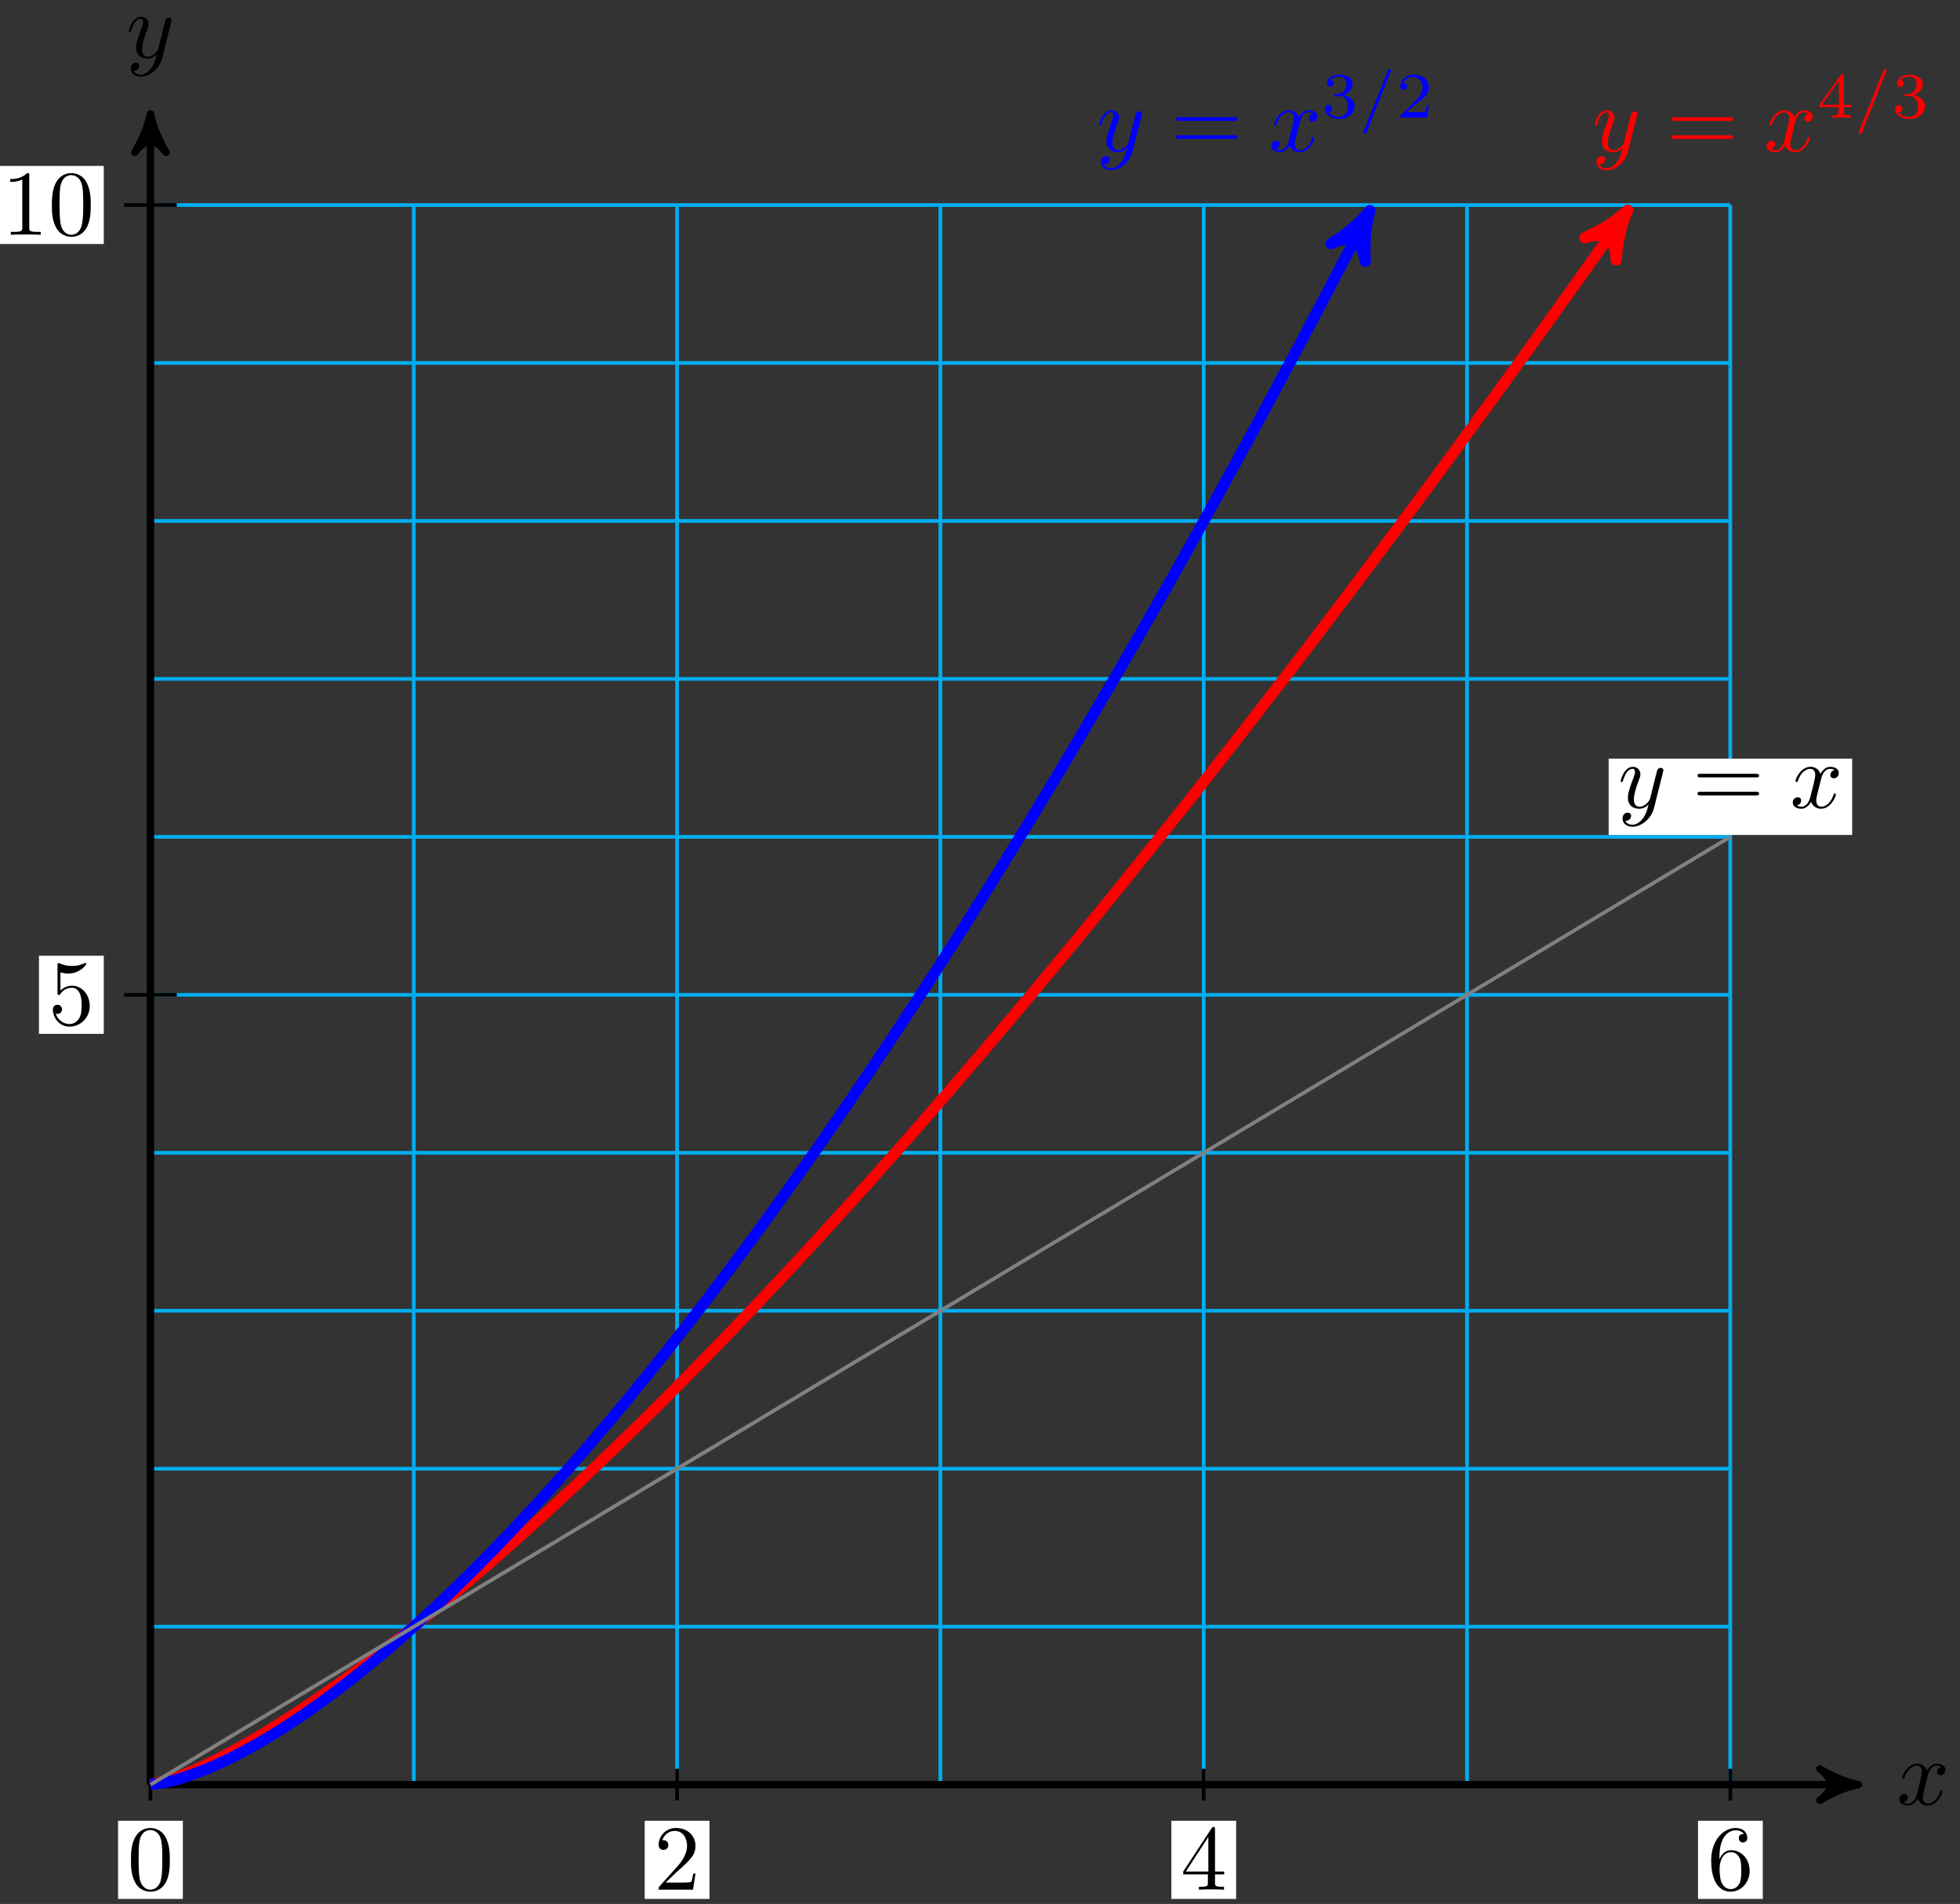 <?xml version="1.0" encoding="UTF-8"?>
<svg xmlns="http://www.w3.org/2000/svg" xmlns:xlink="http://www.w3.org/1999/xlink" width="211pt" height="205pt" viewBox="0 0 211 205" version="1.1">
<rect x="0" y="0" width="211" height="205" fill="#333333" stroke="none"/>
<defs>
<g>
<symbol overflow="visible" id="glyph0-0">
<path style="stroke:none;" d=""/>
</symbol>
<symbol overflow="visible" id="glyph0-1">
<path style="stroke:none;" d="M 3.328 -3.016 C 3.391 -3.266 3.625 -4.188 4.312 -4.188 C 4.359 -4.188 4.609 -4.188 4.812 -4.062 C 4.531 -4 4.344 -3.766 4.344 -3.516 C 4.344 -3.359 4.453 -3.172 4.719 -3.172 C 4.938 -3.172 5.25 -3.344 5.25 -3.75 C 5.25 -4.266 4.672 -4.406 4.328 -4.406 C 3.75 -4.406 3.406 -3.875 3.281 -3.656 C 3.031 -4.312 2.5 -4.406 2.203 -4.406 C 1.172 -4.406 0.594 -3.125 0.594 -2.875 C 0.594 -2.766 0.703 -2.766 0.719 -2.766 C 0.797 -2.766 0.828 -2.797 0.844 -2.875 C 1.188 -3.938 1.844 -4.188 2.188 -4.188 C 2.375 -4.188 2.719 -4.094 2.719 -3.516 C 2.719 -3.203 2.547 -2.547 2.188 -1.141 C 2.031 -0.531 1.672 -0.109 1.234 -0.109 C 1.172 -0.109 0.953 -0.109 0.734 -0.234 C 0.984 -0.297 1.203 -0.5 1.203 -0.781 C 1.203 -1.047 0.984 -1.125 0.844 -1.125 C 0.531 -1.125 0.297 -0.875 0.297 -0.547 C 0.297 -0.094 0.781 0.109 1.219 0.109 C 1.891 0.109 2.25 -0.594 2.266 -0.641 C 2.391 -0.281 2.75 0.109 3.344 0.109 C 4.375 0.109 4.938 -1.172 4.938 -1.422 C 4.938 -1.531 4.859 -1.531 4.828 -1.531 C 4.734 -1.531 4.719 -1.484 4.688 -1.422 C 4.359 -0.344 3.688 -0.109 3.375 -0.109 C 2.984 -0.109 2.828 -0.422 2.828 -0.766 C 2.828 -0.984 2.875 -1.203 2.984 -1.641 Z M 3.328 -3.016 "/>
</symbol>
<symbol overflow="visible" id="glyph0-2">
<path style="stroke:none;" d="M 4.844 -3.797 C 4.891 -3.938 4.891 -3.953 4.891 -4.031 C 4.891 -4.203 4.75 -4.297 4.594 -4.297 C 4.5 -4.297 4.344 -4.234 4.25 -4.094 C 4.234 -4.031 4.141 -3.734 4.109 -3.547 C 4.031 -3.297 3.969 -3.016 3.906 -2.75 L 3.453 -0.953 C 3.422 -0.812 2.984 -0.109 2.328 -0.109 C 1.828 -0.109 1.719 -0.547 1.719 -0.922 C 1.719 -1.375 1.891 -2 2.219 -2.875 C 2.375 -3.281 2.422 -3.391 2.422 -3.594 C 2.422 -4.031 2.109 -4.406 1.609 -4.406 C 0.656 -4.406 0.297 -2.953 0.297 -2.875 C 0.297 -2.766 0.391 -2.766 0.406 -2.766 C 0.516 -2.766 0.516 -2.797 0.562 -2.953 C 0.844 -3.891 1.234 -4.188 1.578 -4.188 C 1.656 -4.188 1.828 -4.188 1.828 -3.875 C 1.828 -3.625 1.719 -3.359 1.656 -3.172 C 1.25 -2.109 1.078 -1.547 1.078 -1.078 C 1.078 -0.188 1.703 0.109 2.297 0.109 C 2.688 0.109 3.016 -0.062 3.297 -0.344 C 3.172 0.172 3.047 0.672 2.656 1.203 C 2.391 1.531 2.016 1.828 1.562 1.828 C 1.422 1.828 0.969 1.797 0.797 1.406 C 0.953 1.406 1.094 1.406 1.219 1.281 C 1.328 1.203 1.422 1.062 1.422 0.875 C 1.422 0.562 1.156 0.531 1.062 0.531 C 0.828 0.531 0.5 0.688 0.5 1.172 C 0.5 1.672 0.938 2.047 1.562 2.047 C 2.578 2.047 3.609 1.141 3.891 0.016 Z M 4.844 -3.797 "/>
</symbol>
<symbol overflow="visible" id="glyph1-0">
<path style="stroke:none;" d=""/>
</symbol>
<symbol overflow="visible" id="glyph1-1">
<path style="stroke:none;" d="M 4.578 -3.188 C 4.578 -3.984 4.531 -4.781 4.188 -5.516 C 3.734 -6.484 2.906 -6.641 2.5 -6.641 C 1.891 -6.641 1.172 -6.375 0.75 -5.453 C 0.438 -4.766 0.391 -3.984 0.391 -3.188 C 0.391 -2.438 0.422 -1.547 0.844 -0.781 C 1.266 0.016 2 0.219 2.484 0.219 C 3.016 0.219 3.781 0.016 4.219 -0.938 C 4.531 -1.625 4.578 -2.406 4.578 -3.188 Z M 2.484 0 C 2.094 0 1.5 -0.25 1.328 -1.203 C 1.219 -1.797 1.219 -2.719 1.219 -3.312 C 1.219 -3.953 1.219 -4.609 1.297 -5.141 C 1.484 -6.328 2.234 -6.422 2.484 -6.422 C 2.812 -6.422 3.469 -6.234 3.656 -5.25 C 3.766 -4.688 3.766 -3.938 3.766 -3.312 C 3.766 -2.562 3.766 -1.891 3.656 -1.25 C 3.5 -0.297 2.938 0 2.484 0 Z M 2.484 0 "/>
</symbol>
<symbol overflow="visible" id="glyph1-2">
<path style="stroke:none;" d="M 1.266 -0.766 L 2.328 -1.797 C 3.875 -3.172 4.469 -3.703 4.469 -4.703 C 4.469 -5.844 3.578 -6.641 2.359 -6.641 C 1.234 -6.641 0.5 -5.719 0.5 -4.828 C 0.5 -4.281 1 -4.281 1.031 -4.281 C 1.203 -4.281 1.547 -4.391 1.547 -4.812 C 1.547 -5.062 1.359 -5.328 1.016 -5.328 C 0.938 -5.328 0.922 -5.328 0.891 -5.312 C 1.109 -5.969 1.656 -6.328 2.234 -6.328 C 3.141 -6.328 3.562 -5.516 3.562 -4.703 C 3.562 -3.906 3.078 -3.125 2.516 -2.5 L 0.609 -0.375 C 0.5 -0.266 0.5 -0.234 0.5 0 L 4.203 0 L 4.469 -1.734 L 4.234 -1.734 C 4.172 -1.438 4.109 -1 4 -0.844 C 3.938 -0.766 3.281 -0.766 3.062 -0.766 Z M 1.266 -0.766 "/>
</symbol>
<symbol overflow="visible" id="glyph1-3">
<path style="stroke:none;" d="M 2.938 -1.641 L 2.938 -0.781 C 2.938 -0.422 2.906 -0.312 2.172 -0.312 L 1.969 -0.312 L 1.969 0 C 2.375 -0.031 2.891 -0.031 3.312 -0.031 C 3.734 -0.031 4.25 -0.031 4.672 0 L 4.672 -0.312 L 4.453 -0.312 C 3.719 -0.312 3.703 -0.422 3.703 -0.781 L 3.703 -1.641 L 4.688 -1.641 L 4.688 -1.953 L 3.703 -1.953 L 3.703 -6.484 C 3.703 -6.688 3.703 -6.75 3.531 -6.75 C 3.453 -6.75 3.422 -6.75 3.344 -6.625 L 0.281 -1.953 L 0.281 -1.641 Z M 2.984 -1.953 L 0.562 -1.953 L 2.984 -5.672 Z M 2.984 -1.953 "/>
</symbol>
<symbol overflow="visible" id="glyph1-4">
<path style="stroke:none;" d="M 1.312 -3.266 L 1.312 -3.516 C 1.312 -6.031 2.547 -6.391 3.062 -6.391 C 3.297 -6.391 3.719 -6.328 3.938 -5.984 C 3.781 -5.984 3.391 -5.984 3.391 -5.547 C 3.391 -5.234 3.625 -5.078 3.844 -5.078 C 4 -5.078 4.312 -5.172 4.312 -5.562 C 4.312 -6.156 3.875 -6.641 3.047 -6.641 C 1.766 -6.641 0.422 -5.359 0.422 -3.156 C 0.422 -0.484 1.578 0.219 2.5 0.219 C 3.609 0.219 4.562 -0.719 4.562 -2.031 C 4.562 -3.297 3.672 -4.25 2.562 -4.25 C 1.891 -4.25 1.516 -3.75 1.312 -3.266 Z M 2.5 -0.062 C 1.875 -0.062 1.578 -0.656 1.516 -0.812 C 1.328 -1.281 1.328 -2.078 1.328 -2.25 C 1.328 -3.031 1.656 -4.031 2.547 -4.031 C 2.719 -4.031 3.172 -4.031 3.484 -3.406 C 3.656 -3.047 3.656 -2.531 3.656 -2.047 C 3.656 -1.562 3.656 -1.062 3.484 -0.703 C 3.188 -0.109 2.734 -0.062 2.5 -0.062 Z M 2.5 -0.062 "/>
</symbol>
<symbol overflow="visible" id="glyph1-5">
<path style="stroke:none;" d="M 4.469 -2 C 4.469 -3.188 3.656 -4.188 2.578 -4.188 C 2.109 -4.188 1.672 -4.031 1.312 -3.672 L 1.312 -5.625 C 1.516 -5.562 1.844 -5.5 2.156 -5.5 C 3.391 -5.5 4.094 -6.406 4.094 -6.531 C 4.094 -6.594 4.062 -6.641 3.984 -6.641 C 3.984 -6.641 3.953 -6.641 3.906 -6.609 C 3.703 -6.516 3.219 -6.312 2.547 -6.312 C 2.156 -6.312 1.688 -6.391 1.219 -6.594 C 1.141 -6.625 1.125 -6.625 1.109 -6.625 C 1 -6.625 1 -6.547 1 -6.391 L 1 -3.438 C 1 -3.266 1 -3.188 1.141 -3.188 C 1.219 -3.188 1.234 -3.203 1.281 -3.266 C 1.391 -3.422 1.75 -3.969 2.562 -3.969 C 3.078 -3.969 3.328 -3.516 3.406 -3.328 C 3.562 -2.953 3.594 -2.578 3.594 -2.078 C 3.594 -1.719 3.594 -1.125 3.344 -0.703 C 3.109 -0.312 2.734 -0.062 2.281 -0.062 C 1.562 -0.062 0.984 -0.594 0.812 -1.172 C 0.844 -1.172 0.875 -1.156 0.984 -1.156 C 1.312 -1.156 1.484 -1.406 1.484 -1.641 C 1.484 -1.891 1.312 -2.141 0.984 -2.141 C 0.844 -2.141 0.5 -2.062 0.5 -1.609 C 0.5 -0.75 1.188 0.219 2.297 0.219 C 3.453 0.219 4.469 -0.734 4.469 -2 Z M 4.469 -2 "/>
</symbol>
<symbol overflow="visible" id="glyph1-6">
<path style="stroke:none;" d="M 2.938 -6.375 C 2.938 -6.625 2.938 -6.641 2.703 -6.641 C 2.078 -6 1.203 -6 0.891 -6 L 0.891 -5.688 C 1.094 -5.688 1.672 -5.688 2.188 -5.953 L 2.188 -0.781 C 2.188 -0.422 2.156 -0.312 1.266 -0.312 L 0.953 -0.312 L 0.953 0 C 1.297 -0.031 2.156 -0.031 2.562 -0.031 C 2.953 -0.031 3.828 -0.031 4.172 0 L 4.172 -0.312 L 3.859 -0.312 C 2.953 -0.312 2.938 -0.422 2.938 -0.781 Z M 2.938 -6.375 "/>
</symbol>
<symbol overflow="visible" id="glyph1-7">
<path style="stroke:none;" d="M 6.844 -3.266 C 7 -3.266 7.188 -3.266 7.188 -3.453 C 7.188 -3.656 7 -3.656 6.859 -3.656 L 0.891 -3.656 C 0.75 -3.656 0.562 -3.656 0.562 -3.453 C 0.562 -3.266 0.75 -3.266 0.891 -3.266 Z M 6.859 -1.328 C 7 -1.328 7.188 -1.328 7.188 -1.531 C 7.188 -1.719 7 -1.719 6.844 -1.719 L 0.891 -1.719 C 0.75 -1.719 0.562 -1.719 0.562 -1.531 C 0.562 -1.328 0.75 -1.328 0.891 -1.328 Z M 6.859 -1.328 "/>
</symbol>
<symbol overflow="visible" id="glyph2-0">
<path style="stroke:none;" d=""/>
</symbol>
<symbol overflow="visible" id="glyph2-1">
<path style="stroke:none;" d="M 3.688 -1.141 L 3.688 -1.391 L 2.906 -1.391 L 2.906 -4.5 C 2.906 -4.641 2.906 -4.703 2.766 -4.703 C 2.672 -4.703 2.641 -4.703 2.578 -4.594 L 0.266 -1.391 L 0.266 -1.141 L 2.328 -1.141 L 2.328 -0.578 C 2.328 -0.328 2.328 -0.25 1.75 -0.25 L 1.562 -0.25 L 1.562 0 C 1.922 -0.016 2.359 -0.031 2.609 -0.031 C 2.875 -0.031 3.312 -0.016 3.672 0 L 3.672 -0.25 L 3.484 -0.25 C 2.906 -0.25 2.906 -0.328 2.906 -0.578 L 2.906 -1.141 Z M 2.375 -3.938 L 2.375 -1.391 L 0.531 -1.391 Z M 2.375 -3.938 "/>
</symbol>
<symbol overflow="visible" id="glyph2-2">
<path style="stroke:none;" d="M 1.906 -2.328 C 2.453 -2.328 2.844 -1.953 2.844 -1.203 C 2.844 -0.344 2.328 -0.078 1.938 -0.078 C 1.656 -0.078 1.031 -0.156 0.75 -0.578 C 1.078 -0.578 1.156 -0.812 1.156 -0.969 C 1.156 -1.188 0.984 -1.344 0.766 -1.344 C 0.578 -1.344 0.375 -1.219 0.375 -0.938 C 0.375 -0.281 1.094 0.141 1.938 0.141 C 2.906 0.141 3.578 -0.516 3.578 -1.203 C 3.578 -1.75 3.141 -2.297 2.375 -2.453 C 3.094 -2.719 3.359 -3.234 3.359 -3.672 C 3.359 -4.219 2.734 -4.625 1.953 -4.625 C 1.188 -4.625 0.594 -4.25 0.594 -3.688 C 0.594 -3.453 0.75 -3.328 0.953 -3.328 C 1.172 -3.328 1.312 -3.484 1.312 -3.672 C 1.312 -3.875 1.172 -4.031 0.953 -4.047 C 1.203 -4.344 1.672 -4.422 1.938 -4.422 C 2.25 -4.422 2.688 -4.266 2.688 -3.672 C 2.688 -3.375 2.594 -3.047 2.406 -2.844 C 2.188 -2.578 1.984 -2.562 1.641 -2.531 C 1.469 -2.516 1.453 -2.516 1.422 -2.516 C 1.406 -2.516 1.344 -2.5 1.344 -2.422 C 1.344 -2.328 1.406 -2.328 1.531 -2.328 Z M 1.906 -2.328 "/>
</symbol>
<symbol overflow="visible" id="glyph2-3">
<path style="stroke:none;" d="M 3.516 -1.266 L 3.281 -1.266 C 3.266 -1.109 3.188 -0.703 3.094 -0.641 C 3.047 -0.594 2.516 -0.594 2.406 -0.594 L 1.125 -0.594 C 1.859 -1.234 2.109 -1.438 2.516 -1.766 C 3.031 -2.172 3.516 -2.609 3.516 -3.266 C 3.516 -4.109 2.781 -4.625 1.891 -4.625 C 1.031 -4.625 0.438 -4.016 0.438 -3.375 C 0.438 -3.031 0.734 -2.984 0.812 -2.984 C 0.969 -2.984 1.172 -3.109 1.172 -3.359 C 1.172 -3.484 1.125 -3.734 0.766 -3.734 C 0.984 -4.219 1.453 -4.375 1.781 -4.375 C 2.484 -4.375 2.844 -3.828 2.844 -3.266 C 2.844 -2.656 2.406 -2.188 2.188 -1.938 L 0.516 -0.266 C 0.438 -0.203 0.438 -0.188 0.438 0 L 3.312 0 Z M 3.516 -1.266 "/>
</symbol>
<symbol overflow="visible" id="glyph3-0">
<path style="stroke:none;" d=""/>
</symbol>
<symbol overflow="visible" id="glyph3-1">
<path style="stroke:none;" d="M 3.484 -4.922 C 3.531 -5.016 3.531 -5.031 3.531 -5.047 C 3.531 -5.156 3.438 -5.219 3.359 -5.219 C 3.25 -5.219 3.219 -5.141 3.172 -5.047 L 0.578 1.438 C 0.531 1.531 0.531 1.547 0.531 1.562 C 0.531 1.672 0.625 1.734 0.703 1.734 C 0.828 1.734 0.859 1.656 0.891 1.562 Z M 3.484 -4.922 "/>
</symbol>
</g>
</defs>
<g id="surface1">
<path style="fill:none;stroke-width:0.399;stroke-linecap:butt;stroke-linejoin:miter;stroke:rgb(0%,67.839%,93.729%);stroke-opacity:1;stroke-miterlimit:10;" d="M -0.002 -0.002 L 170.079 -0.002 M -0.002 17.01 L 170.079 17.01 M -0.002 34.017 L 170.079 34.017 M -0.002 51.025 L 170.079 51.025 M -0.002 68.032 L 170.079 68.032 M -0.002 85.04 L 170.079 85.04 M -0.002 102.051 L 170.079 102.051 M -0.002 119.058 L 170.079 119.058 M -0.002 136.066 L 170.079 136.066 M -0.002 153.073 L 170.079 153.073 M -0.002 170.077 L 170.079 170.077 M -0.002 -0.002 L -0.002 170.081 M 28.345 -0.002 L 28.345 170.081 M 56.692 -0.002 L 56.692 170.081 M 85.039 -0.002 L 85.039 170.081 M 113.385 -0.002 L 113.385 170.081 M 141.732 -0.002 L 141.732 170.081 M 170.071 -0.002 L 170.071 170.081 " transform="matrix(1,0,0,-1,16.197,192.155)"/>
<path style="fill:none;stroke-width:0.797;stroke-linecap:butt;stroke-linejoin:miter;stroke:rgb(0%,0%,0%);stroke-opacity:1;stroke-miterlimit:10;" d="M -0.002 -0.002 L 182.821 -0.002 " transform="matrix(1,0,0,-1,16.197,192.155)"/>
<path style="fill-rule:nonzero;fill:rgb(0%,0%,0%);fill-opacity:1;stroke-width:0.797;stroke-linecap:butt;stroke-linejoin:round;stroke:rgb(0%,0%,0%);stroke-opacity:1;stroke-miterlimit:10;" d="M 1.036 -0.002 C -0.26 0.26 -1.553 0.776 -3.108 1.682 C -1.553 0.518 -1.553 -0.517 -3.108 -1.685 C -1.553 -0.779 -0.26 -0.259 1.036 -0.002 Z M 1.036 -0.002 " transform="matrix(1,0,0,-1,199.022,192.155)"/>
<g style="fill:rgb(0%,0%,0%);fill-opacity:1;">
  <use xlink:href="#glyph0-1" x="204.176" y="194.3"/>
</g>
<path style="fill:none;stroke-width:0.797;stroke-linecap:butt;stroke-linejoin:miter;stroke:rgb(0%,0%,0%);stroke-opacity:1;stroke-miterlimit:10;" d="M -0.002 -0.002 L -0.002 178.854 " transform="matrix(1,0,0,-1,16.197,192.155)"/>
<path style="fill-rule:nonzero;fill:rgb(0%,0%,0%);fill-opacity:1;stroke-width:0.797;stroke-linecap:butt;stroke-linejoin:round;stroke:rgb(0%,0%,0%);stroke-opacity:1;stroke-miterlimit:10;" d="M 1.036 0.002 C -0.261 0.26 -1.554 0.775 -3.108 1.685 C -1.554 0.517 -1.554 -0.518 -3.108 -1.682 C -1.554 -0.776 -0.261 -0.26 1.036 0.002 Z M 1.036 0.002 " transform="matrix(0,-1,-1,0,16.197,13.298)"/>
<g style="fill:rgb(0%,0%,0%);fill-opacity:1;">
  <use xlink:href="#glyph0-2" x="13.576" y="6.207"/>
</g>
<path style="fill:none;stroke-width:0.399;stroke-linecap:butt;stroke-linejoin:miter;stroke:rgb(0%,0%,0%);stroke-opacity:1;stroke-miterlimit:10;" d="M -0.002 1.701 L -0.002 -1.701 " transform="matrix(1,0,0,-1,16.197,192.155)"/>
<path style=" stroke:none;fill-rule:nonzero;fill:rgb(100%,100%,100%);fill-opacity:1;" d="M 12.711 204.461 L 19.684 204.461 L 19.684 196.047 L 12.711 196.047 Z M 12.711 204.461 "/>
<g style="fill:rgb(0%,0%,0%);fill-opacity:1;">
  <use xlink:href="#glyph1-1" x="13.706" y="203.464"/>
</g>
<path style="fill:none;stroke-width:0.399;stroke-linecap:butt;stroke-linejoin:miter;stroke:rgb(0%,0%,0%);stroke-opacity:1;stroke-miterlimit:10;" d="M 56.692 1.701 L 56.692 -1.701 " transform="matrix(1,0,0,-1,16.197,192.155)"/>
<path style=" stroke:none;fill-rule:nonzero;fill:rgb(100%,100%,100%);fill-opacity:1;" d="M 69.406 204.461 L 76.379 204.461 L 76.379 196.047 L 69.406 196.047 Z M 69.406 204.461 "/>
<g style="fill:rgb(0%,0%,0%);fill-opacity:1;">
  <use xlink:href="#glyph1-2" x="70.402" y="203.464"/>
</g>
<path style="fill:none;stroke-width:0.399;stroke-linecap:butt;stroke-linejoin:miter;stroke:rgb(0%,0%,0%);stroke-opacity:1;stroke-miterlimit:10;" d="M 113.385 1.701 L 113.385 -1.701 " transform="matrix(1,0,0,-1,16.197,192.155)"/>
<path style=" stroke:none;fill-rule:nonzero;fill:rgb(100%,100%,100%);fill-opacity:1;" d="M 126.102 204.461 L 133.074 204.461 L 133.074 196.047 L 126.102 196.047 Z M 126.102 204.461 "/>
<g style="fill:rgb(0%,0%,0%);fill-opacity:1;">
  <use xlink:href="#glyph1-3" x="127.097" y="203.464"/>
</g>
<path style="fill:none;stroke-width:0.399;stroke-linecap:butt;stroke-linejoin:miter;stroke:rgb(0%,0%,0%);stroke-opacity:1;stroke-miterlimit:10;" d="M 170.079 1.701 L 170.079 -1.701 " transform="matrix(1,0,0,-1,16.197,192.155)"/>
<path style=" stroke:none;fill-rule:nonzero;fill:rgb(100%,100%,100%);fill-opacity:1;" d="M 182.797 204.461 L 189.77 204.461 L 189.77 196.047 L 182.797 196.047 Z M 182.797 204.461 "/>
<g style="fill:rgb(0%,0%,0%);fill-opacity:1;">
  <use xlink:href="#glyph1-4" x="183.792" y="203.464"/>
</g>
<path style="fill:none;stroke-width:0.399;stroke-linecap:butt;stroke-linejoin:miter;stroke:rgb(0%,0%,0%);stroke-opacity:1;stroke-miterlimit:10;" d="M 2.834 85.04 L -2.834 85.04 " transform="matrix(1,0,0,-1,16.197,192.155)"/>
<path style=" stroke:none;fill-rule:nonzero;fill:rgb(100%,100%,100%);fill-opacity:1;" d="M 4.195 111.316 L 11.172 111.316 L 11.172 102.906 L 4.195 102.906 Z M 4.195 111.316 "/>
<g style="fill:rgb(0%,0%,0%);fill-opacity:1;">
  <use xlink:href="#glyph1-5" x="5.193" y="110.322"/>
</g>
<path style="fill:none;stroke-width:0.399;stroke-linecap:butt;stroke-linejoin:miter;stroke:rgb(0%,0%,0%);stroke-opacity:1;stroke-miterlimit:10;" d="M 2.834 170.081 L -2.834 170.081 " transform="matrix(1,0,0,-1,16.197,192.155)"/>
<path style=" stroke:none;fill-rule:nonzero;fill:rgb(100%,100%,100%);fill-opacity:1;" d="M -0.785 26.273 L 11.172 26.273 L 11.172 17.863 L -0.785 17.863 Z M -0.785 26.273 "/>
<g style="fill:rgb(0%,0%,0%);fill-opacity:1;">
  <use xlink:href="#glyph1-6" x="0.212" y="25.279"/>
  <use xlink:href="#glyph1-1" x="5.193" y="25.279"/>
</g>
<path style="fill:none;stroke-width:1.196;stroke-linecap:butt;stroke-linejoin:miter;stroke:rgb(100%,0%,0%);stroke-opacity:1;stroke-miterlimit:10;" d="M -0.002 -0.002 C -0.002 -0.002 1.799 0.432 2.49 0.666 C 3.182 0.901 4.291 1.377 4.979 1.682 C 5.67 1.987 6.779 2.522 7.471 2.873 C 8.162 3.225 9.271 3.826 9.959 4.217 C 10.65 4.608 11.76 5.26 12.451 5.678 C 13.142 6.1 14.248 6.795 14.939 7.24 C 15.631 7.69 16.74 8.424 17.431 8.897 C 18.123 9.365 19.228 10.139 19.919 10.631 C 20.611 11.119 21.72 11.924 22.412 12.436 C 23.103 12.947 24.208 13.779 24.9 14.311 C 25.591 14.838 26.701 15.705 27.392 16.252 C 28.083 16.795 29.189 17.682 29.88 18.244 C 30.572 18.807 31.681 19.725 32.372 20.303 C 33.064 20.881 34.169 21.818 34.86 22.408 C 35.552 23.002 36.661 23.963 37.353 24.568 C 38.044 25.174 39.149 26.158 39.841 26.775 C 40.532 27.392 41.641 28.396 42.333 29.029 C 43.024 29.662 44.13 30.681 44.821 31.326 C 45.512 31.97 46.622 33.013 47.313 33.67 C 48.005 34.322 49.11 35.38 49.801 36.048 C 50.493 36.716 51.602 37.794 52.294 38.474 C 52.985 39.15 54.09 40.248 54.782 40.939 C 55.473 41.626 56.582 42.74 57.274 43.439 C 57.965 44.138 59.071 45.267 59.762 45.974 C 60.453 46.685 61.563 47.829 62.254 48.548 C 62.946 49.267 64.051 50.427 64.742 51.157 C 65.434 51.884 66.543 53.056 67.234 53.794 C 67.926 54.532 69.031 55.72 69.723 56.466 C 70.414 57.212 71.523 58.419 72.215 59.173 C 72.906 59.927 74.012 61.146 74.703 61.907 C 75.394 62.669 76.504 63.899 77.195 64.669 C 77.887 65.442 78.992 66.688 79.683 67.466 C 80.375 68.247 81.484 69.505 82.175 70.294 C 82.867 71.083 83.972 72.352 84.664 73.149 C 85.355 73.946 86.464 75.227 87.156 76.032 C 87.847 76.833 88.953 78.126 89.644 78.938 C 90.335 79.751 91.445 81.059 92.136 81.876 C 92.824 82.696 93.933 84.012 94.624 84.836 C 95.316 85.665 96.425 87 97.116 87.833 C 97.804 88.665 98.913 89.997 99.605 90.836 C 100.296 91.676 101.405 93.032 102.097 93.879 C 102.784 94.727 103.894 96.09 104.585 96.946 C 105.276 97.797 106.386 99.176 107.077 100.039 C 107.765 100.899 108.874 102.289 109.565 103.156 C 110.257 104.024 111.366 105.402 112.057 106.277 C 112.745 107.152 113.854 108.574 114.546 109.457 C 115.237 110.34 116.346 111.758 117.034 112.645 C 117.725 113.531 118.834 114.957 119.526 115.851 C 120.217 116.742 121.327 118.18 122.014 119.078 C 122.705 119.976 123.815 121.422 124.506 122.328 C 125.198 123.234 126.307 124.687 126.994 125.601 C 127.686 126.511 128.795 127.984 129.487 128.902 C 130.178 129.82 131.287 131.293 131.975 132.214 C 132.666 133.136 133.775 134.621 134.467 135.55 C 135.158 136.48 136.268 137.972 136.955 138.906 C 137.646 139.843 138.756 141.347 139.447 142.288 C 140.139 143.23 141.244 144.742 141.935 145.687 C 142.627 146.632 143.736 148.156 144.427 149.105 C 145.119 150.058 146.224 151.585 146.916 152.542 C 147.607 153.495 148.716 155.034 149.408 155.995 C 150.099 156.956 151.205 158.507 151.896 159.476 C 152.587 160.44 153.697 161.987 154.388 162.956 C 155.08 163.929 156.185 165.499 156.876 166.479 C 157.568 167.456 159.368 170.007 158.29 168.475 " transform="matrix(1,0,0,-1,16.197,192.155)"/>
<path style="fill-rule:nonzero;fill:rgb(100%,0%,0%);fill-opacity:1;stroke-width:1.196;stroke-linecap:butt;stroke-linejoin:round;stroke:rgb(100%,0%,0%);stroke-opacity:1;stroke-miterlimit:10;" d="M 1.275 -0.002 C -0.318 0.319 -1.914 0.957 -3.824 2.072 C -1.914 0.637 -1.913 -0.638 -3.826 -2.073 C -1.912 -0.958 -0.318 -0.317 1.275 -0.002 Z M 1.275 -0.002 " transform="matrix(0.576,-0.817,-0.817,-0.576,174.49,23.674)"/>
<g style="fill:rgb(100%,0%,0%);fill-opacity:1;">
  <use xlink:href="#glyph0-2" x="171.372" y="16.288"/>
</g>
<g style="fill:rgb(100%,0%,0%);fill-opacity:1;">
  <use xlink:href="#glyph1-7" x="179.381" y="16.288"/>
</g>
<g style="fill:rgb(100%,0%,0%);fill-opacity:1;">
  <use xlink:href="#glyph0-1" x="189.897" y="16.288"/>
</g>
<g style="fill:rgb(100%,0%,0%);fill-opacity:1;">
  <use xlink:href="#glyph2-1" x="195.591" y="12.672"/>
</g>
<g style="fill:rgb(100%,0%,0%);fill-opacity:1;">
  <use xlink:href="#glyph3-1" x="199.563" y="12.672"/>
</g>
<g style="fill:rgb(100%,0%,0%);fill-opacity:1;">
  <use xlink:href="#glyph2-2" x="203.645" y="12.672"/>
</g>
<path style="fill:none;stroke-width:1.196;stroke-linecap:butt;stroke-linejoin:miter;stroke:rgb(0%,0%,100%);stroke-opacity:1;stroke-miterlimit:10;" d="M -0.002 -0.002 C -0.002 -0.002 1.486 0.205 2.057 0.338 C 2.627 0.471 3.541 0.764 4.111 0.959 C 4.682 1.151 5.596 1.49 6.166 1.725 C 6.736 1.963 7.65 2.381 8.221 2.658 C 8.791 2.932 9.705 3.405 10.275 3.713 C 10.846 4.022 11.763 4.541 12.334 4.881 C 12.904 5.221 13.818 5.787 14.388 6.151 C 14.959 6.518 15.873 7.127 16.443 7.518 C 17.013 7.908 17.927 8.553 18.498 8.967 C 19.068 9.381 19.982 10.065 20.552 10.502 C 21.126 10.94 22.041 11.658 22.611 12.119 C 23.181 12.576 24.095 13.326 24.665 13.807 C 25.236 14.283 26.15 15.068 26.72 15.564 C 27.29 16.064 28.204 16.877 28.775 17.396 C 29.345 17.912 30.259 18.756 30.833 19.291 C 31.404 19.826 32.318 20.701 32.888 21.252 C 33.458 21.806 34.372 22.705 34.942 23.275 C 35.513 23.846 36.427 24.771 36.997 25.357 C 37.567 25.943 38.481 26.9 39.052 27.502 C 39.622 28.103 40.54 29.08 41.11 29.697 C 41.681 30.318 42.595 31.318 43.165 31.951 C 43.735 32.588 44.649 33.615 45.22 34.263 C 45.79 34.912 46.704 35.962 47.274 36.627 C 47.844 37.287 48.758 38.357 49.329 39.037 C 49.899 39.712 50.817 40.814 51.387 41.505 C 51.958 42.197 52.872 43.314 53.442 44.017 C 54.012 44.72 54.926 45.857 55.497 46.576 C 56.067 47.294 56.981 48.466 57.551 49.2 C 58.121 49.931 59.036 51.114 59.606 51.857 C 60.176 52.603 61.094 53.806 61.664 54.564 C 62.235 55.321 63.149 56.544 63.719 57.314 C 64.289 58.083 65.203 59.329 65.774 60.11 C 66.344 60.892 67.258 62.153 67.828 62.95 C 68.399 63.743 69.313 65.028 69.883 65.833 C 70.453 66.638 71.371 67.938 71.941 68.759 C 72.512 69.575 73.426 70.895 73.996 71.723 C 74.566 72.552 75.48 73.895 76.051 74.739 C 76.621 75.579 77.535 76.934 78.105 77.786 C 78.676 78.637 79.59 80.008 80.16 80.872 C 80.73 81.735 81.648 83.126 82.218 84.001 C 82.789 84.872 83.703 86.286 84.273 87.172 C 84.843 88.055 85.757 89.477 86.328 90.375 C 86.898 91.27 87.812 92.719 88.382 93.629 C 88.953 94.536 89.867 95.996 90.437 96.914 C 91.007 97.828 91.925 99.309 92.495 100.239 C 93.066 101.164 93.98 102.656 94.55 103.594 C 95.12 104.527 96.034 106.039 96.605 106.984 C 97.175 107.93 98.089 109.449 98.659 110.41 C 99.23 111.367 100.144 112.93 100.714 113.898 C 101.284 114.867 102.202 116.426 102.772 117.398 C 103.343 118.375 104.257 119.937 104.827 120.922 C 105.397 121.91 106.311 123.504 106.882 124.5 C 107.452 125.492 108.366 127.086 108.936 128.09 C 109.507 129.093 110.421 130.714 110.991 131.734 C 111.561 132.753 112.479 134.41 113.05 135.437 C 113.62 136.468 114.534 138.121 115.104 139.156 C 115.674 140.191 116.588 141.855 117.159 142.898 C 117.729 143.941 118.643 145.624 119.213 146.675 C 119.784 147.73 120.698 149.425 121.268 150.488 C 121.838 151.546 122.756 153.257 123.327 154.327 C 123.897 155.398 124.811 157.128 125.381 158.206 C 125.951 159.288 126.866 161.026 127.436 162.116 C 128.006 163.202 128.92 164.952 129.49 166.05 C 130.061 167.147 131.545 170.018 130.686 168.354 " transform="matrix(1,0,0,-1,16.197,192.155)"/>
<path style="fill-rule:nonzero;fill:rgb(0%,0%,100%);fill-opacity:1;stroke-width:1.196;stroke-linecap:butt;stroke-linejoin:round;stroke:rgb(0%,0%,100%);stroke-opacity:1;stroke-miterlimit:10;" d="M 1.275 0.001 C -0.319 0.32 -1.914 0.955 -3.825 2.073 C -1.913 0.639 -1.913 -0.637 -3.826 -2.074 C -1.911 -0.956 -0.319 -0.318 1.275 0.001 Z M 1.275 0.001 " transform="matrix(0.459,-0.888,-0.888,-0.459,146.888,23.797)"/>
<g style="fill:rgb(0%,0%,100%);fill-opacity:1;">
  <use xlink:href="#glyph0-2" x="118.037" y="16.278"/>
</g>
<g style="fill:rgb(0%,0%,100%);fill-opacity:1;">
  <use xlink:href="#glyph1-7" x="126.046" y="16.278"/>
</g>
<g style="fill:rgb(0%,0%,100%);fill-opacity:1;">
  <use xlink:href="#glyph0-1" x="136.563" y="16.278"/>
</g>
<g style="fill:rgb(0%,0%,100%);fill-opacity:1;">
  <use xlink:href="#glyph2-2" x="142.257" y="12.662"/>
</g>
<g style="fill:rgb(0%,0%,100%);fill-opacity:1;">
  <use xlink:href="#glyph3-1" x="146.228" y="12.662"/>
</g>
<g style="fill:rgb(0%,0%,100%);fill-opacity:1;">
  <use xlink:href="#glyph2-3" x="150.31" y="12.662"/>
</g>
<path style="fill:none;stroke-width:0.399;stroke-linecap:butt;stroke-linejoin:miter;stroke:rgb(50%,50%,50%);stroke-opacity:1;stroke-miterlimit:10;" d="M -0.002 -0.002 L 170.079 102.051 " transform="matrix(1,0,0,-1,16.197,192.155)"/>
<path style=" stroke:none;fill-rule:nonzero;fill:rgb(100%,100%,100%);fill-opacity:1;" d="M 173.176 89.902 L 199.391 89.902 L 199.391 81.684 L 173.176 81.684 Z M 173.176 89.902 "/>
<g style="fill:rgb(0%,0%,0%);fill-opacity:1;">
  <use xlink:href="#glyph0-2" x="174.173" y="86.97"/>
</g>
<g style="fill:rgb(0%,0%,0%);fill-opacity:1;">
  <use xlink:href="#glyph1-7" x="182.182" y="86.97"/>
</g>
<g style="fill:rgb(0%,0%,0%);fill-opacity:1;">
  <use xlink:href="#glyph0-1" x="192.698" y="86.97"/>
</g>
</g>
</svg>
